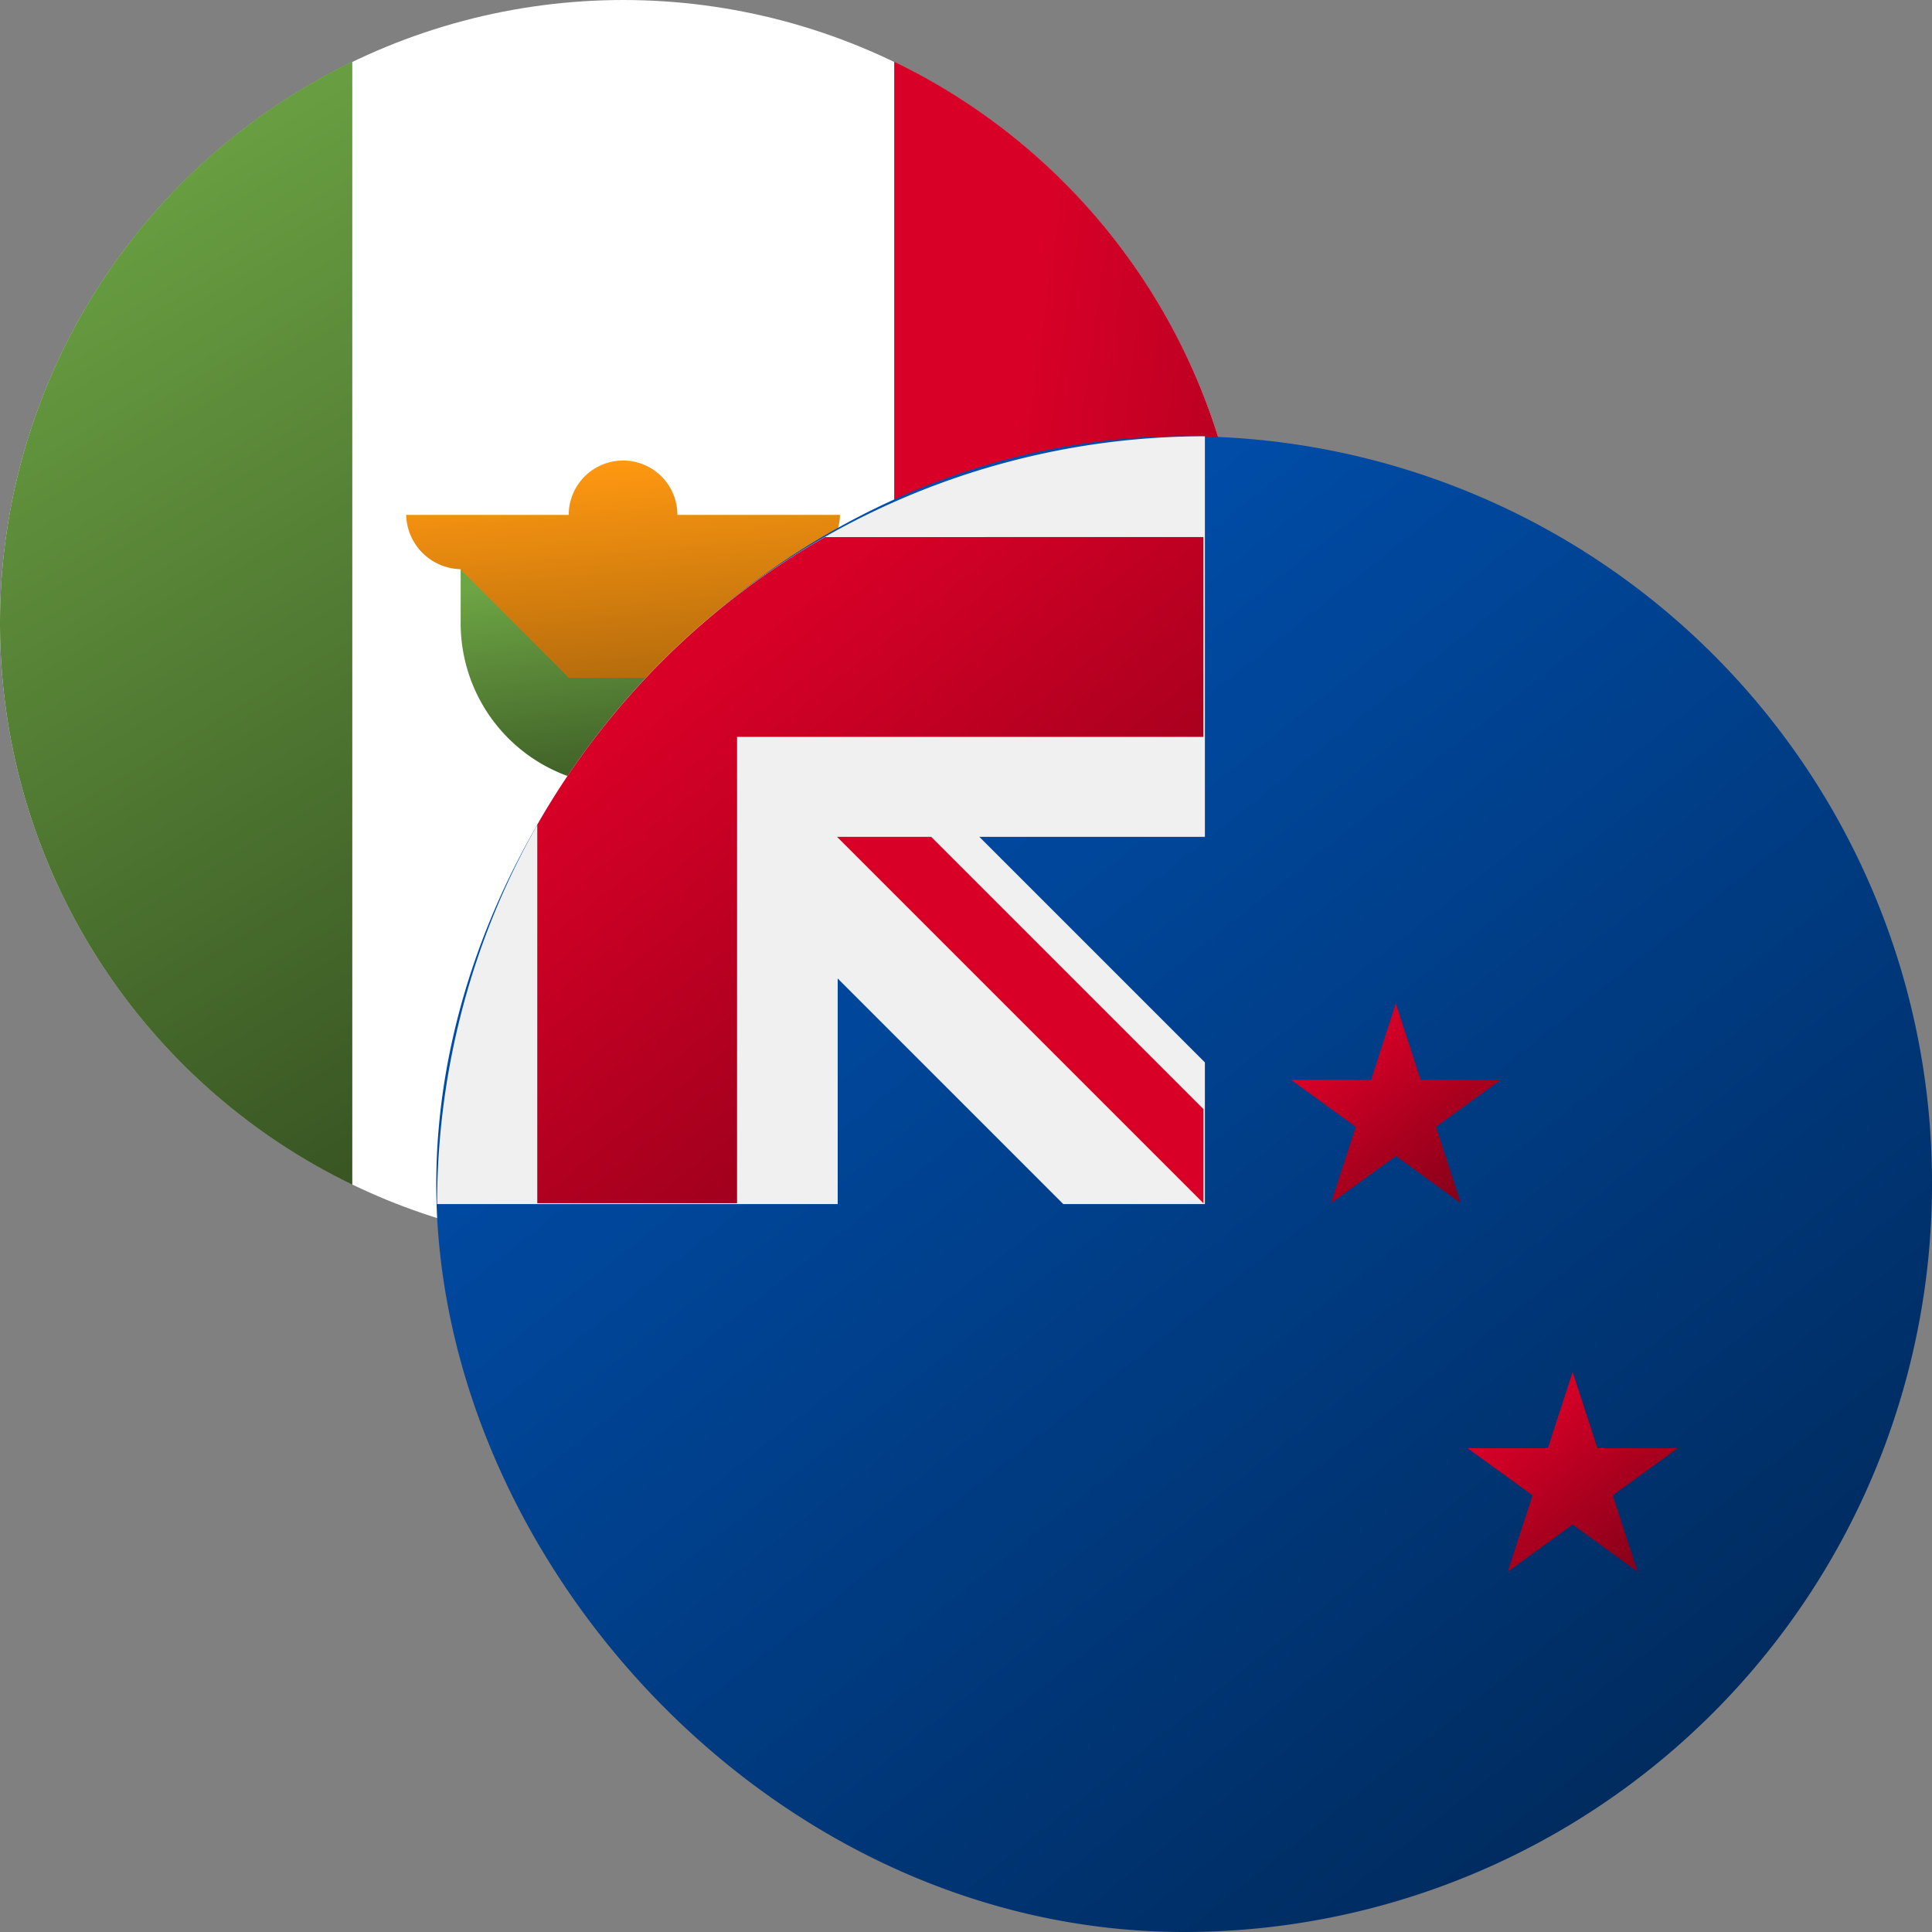 <svg xmlns="http://www.w3.org/2000/svg" xmlns:xlink="http://www.w3.org/1999/xlink" width="32" height="32" viewBox="0 0 32 32"><rect x="0" y="0" width="32" height="32" fill="#808080" stroke="none"/><defs><linearGradient id="a" x1="0.5" x2="2.343" y2="0.838" gradientUnits="objectBoundingBox"><stop offset="0" stop-color="#d80027"/><stop offset="1" stop-color="#6c0014"/></linearGradient><linearGradient id="b" x1="0.5" x2="0.703" y2="1.082" gradientUnits="objectBoundingBox"><stop offset="0" stop-color="#6da544"/><stop offset="1" stop-color="#375322"/></linearGradient><linearGradient id="d" x1="0.5" x2="0.797" y2="1.7" gradientUnits="objectBoundingBox"><stop offset="0" stop-color="#ff9811"/><stop offset="1" stop-color="#804c09"/></linearGradient><linearGradient id="e" x1="0.143" y1="0.101" x2="0.829" y2="0.964" gradientUnits="objectBoundingBox"><stop offset="0" stop-color="#0052b4"/><stop offset="1" stop-color="#00295a"/></linearGradient><linearGradient id="f" x2="1.295" y2="1" xlink:href="#a"/></defs><circle cx="10.323" cy="10.323" r="10.323" fill="#fff"/><path d="M373.139,34.7a10.323,10.323,0,0,0-5.835-9.3V44A10.323,10.323,0,0,0,373.139,34.7Z" transform="translate(-352.493 -24.378)" fill="url(#a)"/><g transform="translate(0 1.024)"><path d="M0,34.7A10.323,10.323,0,0,0,5.835,44V25.4A10.323,10.323,0,0,0,0,34.7Z" transform="translate(0 -25.402)" fill="url(#b)"/><path d="M189.217,234.637a2.693,2.693,0,1,0,5.386,0v-.9h-5.386Z" transform="translate(-181.587 -225.338)" fill="url(#b)"/></g><path d="M174.136,190.115h-2.693a.9.9,0,0,0-1.8,0h-2.693a.924.924,0,0,0,.927.9h-.03a29870.174,29870.174,0,0,0,1.8,1.8h1.8a49783.511,49783.511,0,0,0,1.8-1.8h-.03A.924.924,0,0,0,174.136,190.115Z" transform="translate(-160.223 -181.587)" fill="url(#d)"/><g transform="translate(7.226 7.226)"><path d="M24.774,12.387A12.387,12.387,0,0,1,12.387,24.774C5.546,24.774,0,18.581,0,12.387S5.5,0,12.387,0A12.358,12.358,0,0,1,24.774,12.387Z" fill="url(#e)"/><g transform="translate(0.014)"><path d="M255.959,0h0Z" transform="translate(-243.242)" fill="#f0f0f0"/><path d="M255.315,255.349h.034v-.034Z" transform="translate(-242.632 -242.632)" fill="#f0f0f0"/><path d="M12.717,6.635V0h0A12.717,12.717,0,0,0,0,12.717H6.635V8.981l3.736,3.736h2.312l.034-.034V10.371L8.981,6.635Z" transform="translate(0)" fill="#f0f0f0"/></g><g transform="translate(1.673 1.67)"><path d="M38.155,33.391a12.748,12.748,0,0,0-4.764,4.764v6.269H36.7V36.7h7.723v-3.31Z" transform="translate(-33.391 -33.391)" fill="url(#f)"/><path d="M139.634,138.074l-4.508-4.508h-1.56l6.068,6.068h0Z" transform="translate(-128.601 -128.601)" fill="#d80027"/><path d="M421.082,189.959l.274.843h.886l-.717.521.274.843-.717-.521-.717.521.274-.843-.717-.521h.886Z" transform="translate(-400.765 -182.199)" fill="url(#f)"/><path d="M346.041,312.393l.411,1.264h1.329l-1.076.781.411,1.264-1.075-.781-1.075.781.411-1.264-1.076-.781h1.329Z" transform="translate(-328.892 -298.566)" fill="url(#f)"/><path d="M354.018,112.046l.342,1.054h1.108l-.9.651.342,1.054-.9-.651-.9.651.342-1.054-.9-.651h1.108Z" transform="translate(-336.749 -108.148)" fill="url(#f)"/><path d="M286.952,189.217l.411,1.264h1.329l-1.075.781.411,1.264-1.075-.781-1.075.781.411-1.264-1.075-.781h1.329Z" transform="translate(-272.732 -181.494)" fill="url(#f)"/></g></g></svg>